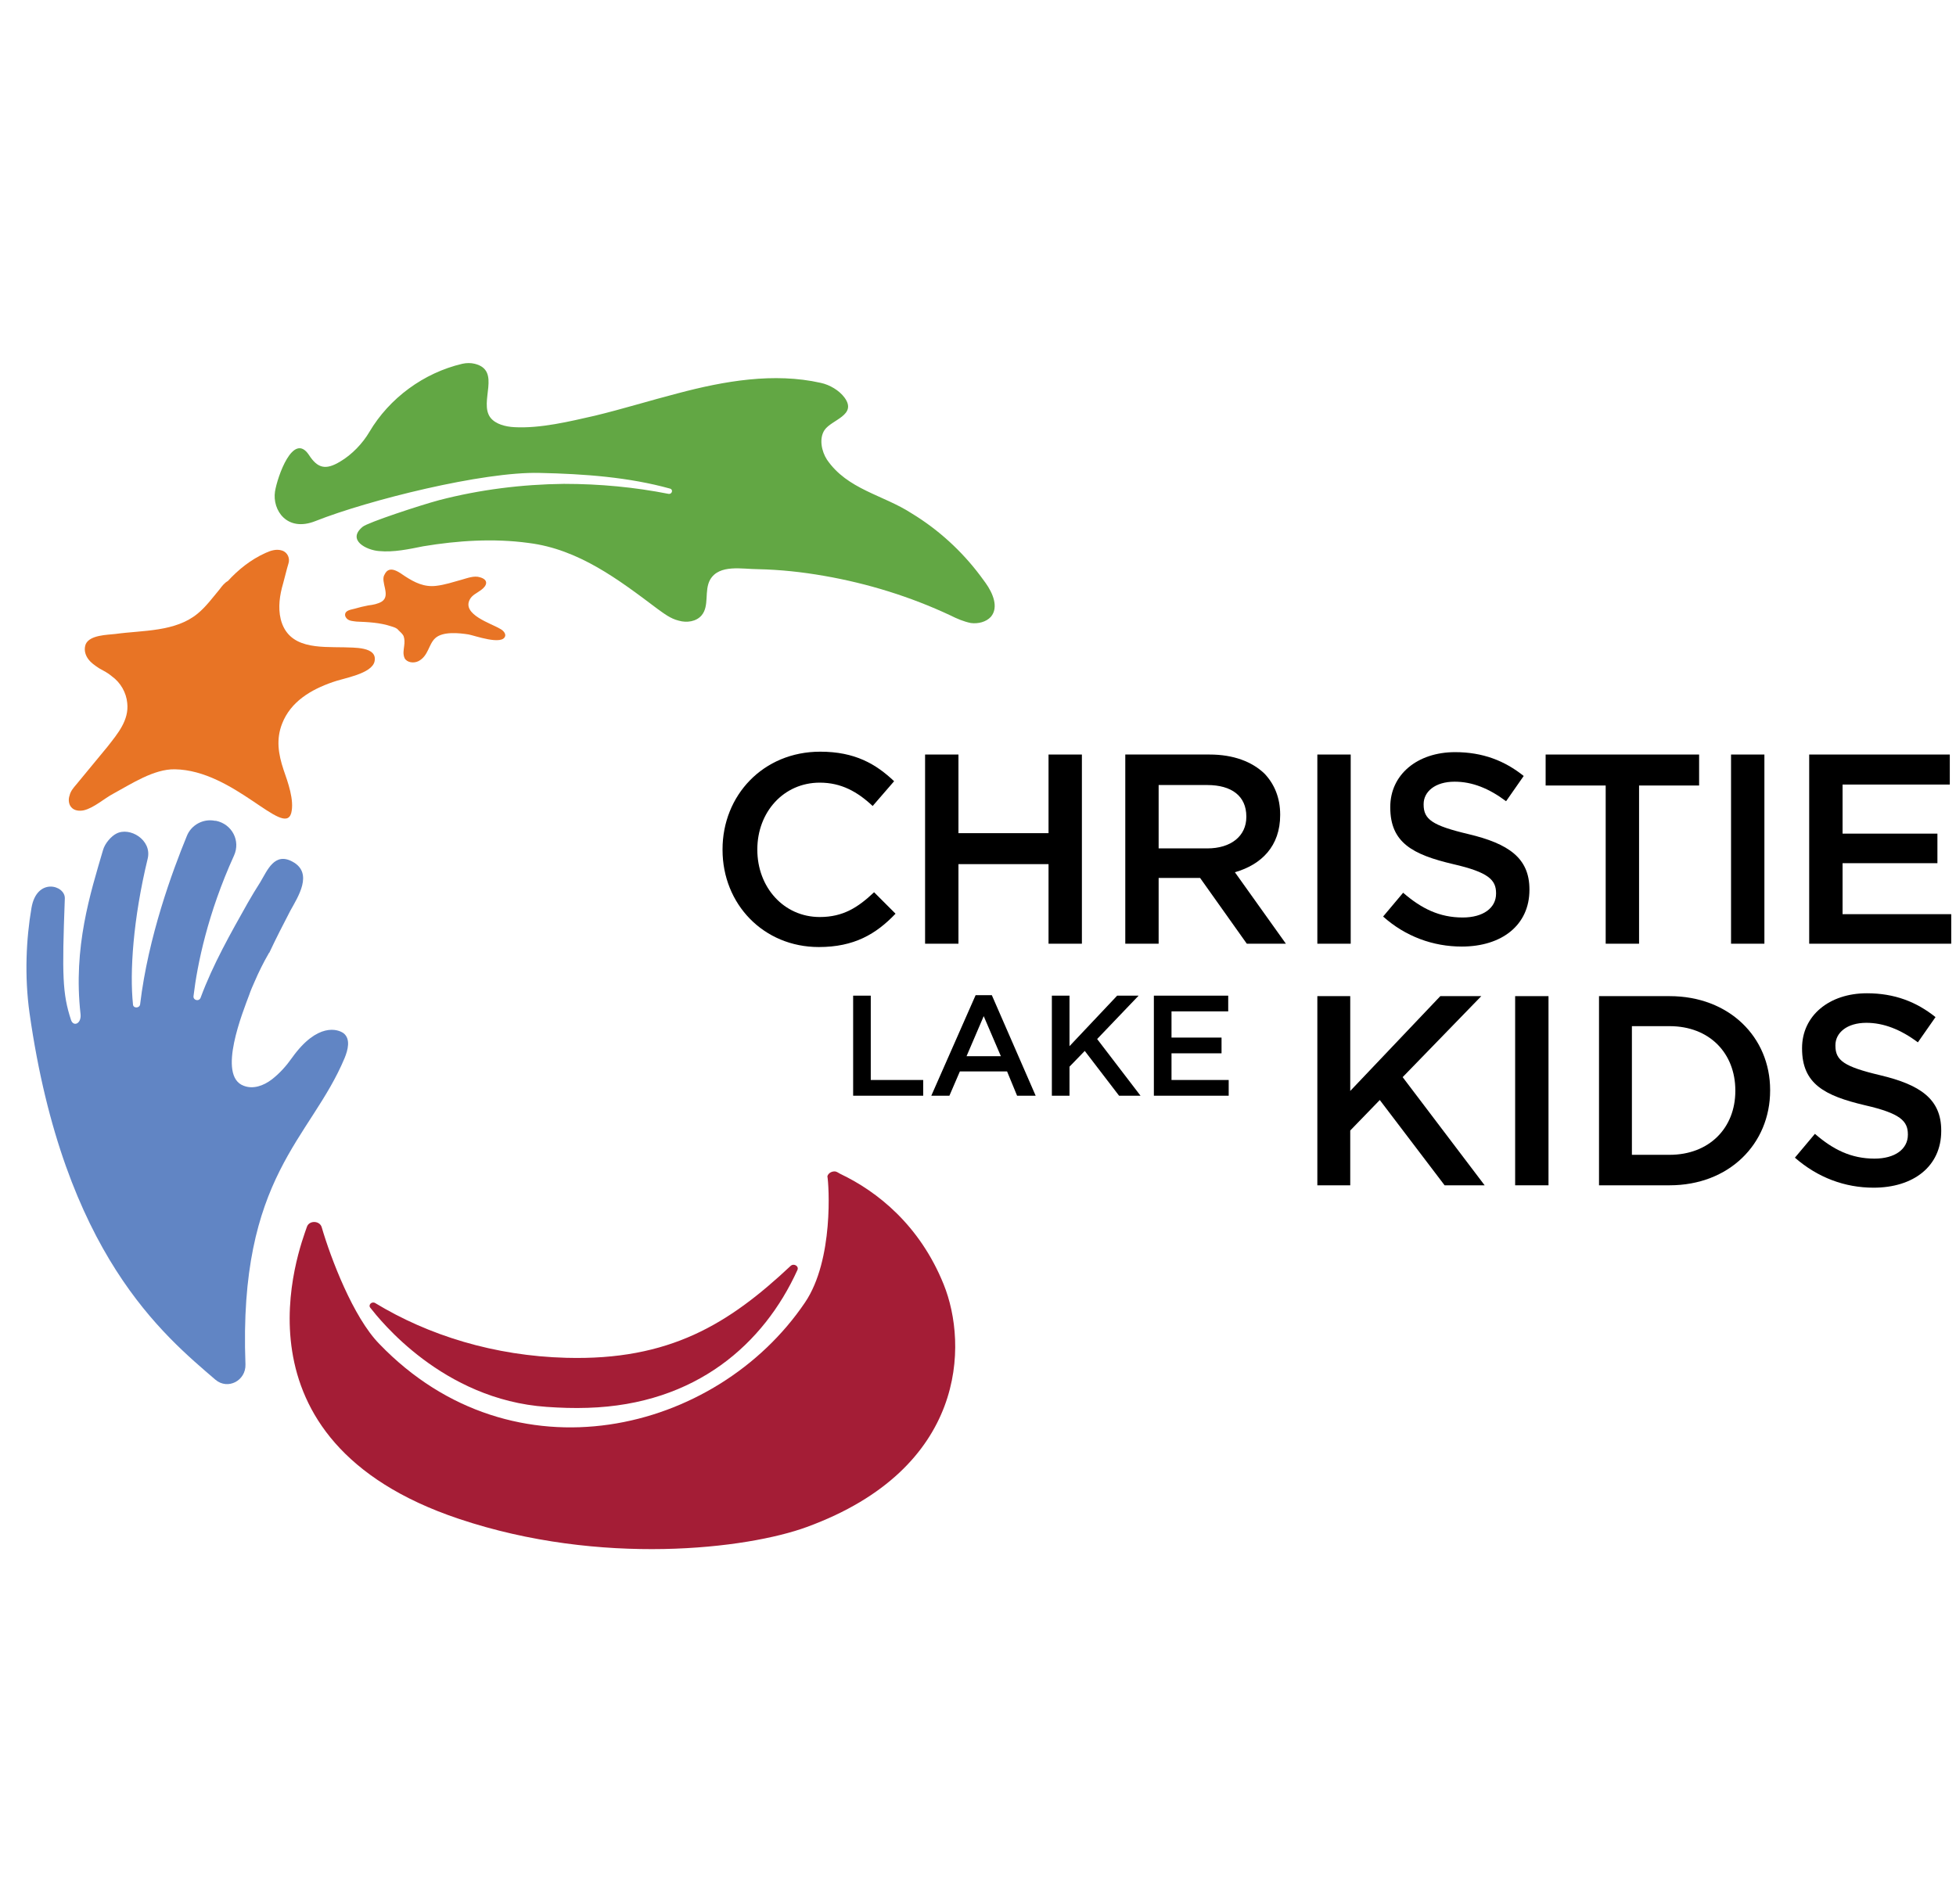 <?xml version="1.0" encoding="UTF-8"?>
<svg xmlns="http://www.w3.org/2000/svg" width="114" height="111" viewBox="0 0 114 111" fill="none">
  <g clip-path="url(#clip0_22_4190)">
    <path d="M48.194 26.79C47.889 26.318 47.722 25.568 48.056 25.068C48.472 24.456 49.972 24.206 49.222 23.179C48.917 22.762 48.361 22.429 47.833 22.318C45.111 21.706 42.222 22.206 39.5 22.929C37.889 23.345 36.278 23.845 34.667 24.234C33.194 24.568 31.5 24.984 29.972 24.901C29.472 24.873 28.889 24.734 28.583 24.345C27.889 23.429 29.25 21.595 27.667 21.206C27.444 21.151 27.194 21.151 26.944 21.206C24.694 21.734 22.694 23.206 21.528 25.179C21.139 25.845 20.5 26.512 19.833 26.901C18.972 27.429 18.5 27.29 18 26.512C17.083 25.151 16.167 27.79 16.028 28.651C15.861 29.734 16.722 31.04 18.389 30.373C21.472 29.151 28.167 27.484 31.444 27.568C34.056 27.623 36.667 27.818 39.056 28.484C39.25 28.54 39.167 28.818 38.972 28.79C37 28.401 34.972 28.206 32.861 28.206C30.417 28.234 27.972 28.54 25.611 29.151C24.472 29.456 21.444 30.456 21.139 30.706C20.194 31.484 21.361 32.068 22.083 32.123C22.944 32.206 23.833 32.012 24.667 31.845C26.667 31.512 28.778 31.373 30.805 31.651C33.722 32.012 36.056 33.79 38.306 35.484C38.694 35.762 39.083 36.068 39.556 36.179C40.028 36.318 40.583 36.234 40.889 35.873C41.361 35.318 41.028 34.429 41.389 33.79C41.917 32.873 43.278 33.179 44.167 33.179C45.472 33.206 46.75 33.345 48.028 33.568C50.583 34.012 53.083 34.79 55.389 35.873C55.778 36.068 56.167 36.234 56.583 36.318C57 36.373 57.472 36.262 57.75 35.956C58.222 35.401 57.861 34.568 57.444 33.984C57.333 33.845 57.25 33.706 57.139 33.568C56.056 32.123 54.694 30.873 53.139 29.929C51.472 28.845 49.389 28.54 48.194 26.79Z" fill="#62A744"></path>
    <path d="M12.805 34.345C12.389 34.845 12 35.373 11.527 35.762C10.222 36.845 8.333 36.734 6.722 36.956C6.25 37.012 5.25 37.012 5 37.54C4.889 37.818 4.944 38.123 5.111 38.373C5.277 38.623 5.527 38.79 5.777 38.956C6.027 39.095 6.305 39.234 6.527 39.429C7.027 39.79 7.361 40.373 7.416 40.984C7.527 41.984 6.861 42.762 6.277 43.512C5.666 44.262 5.055 44.984 4.444 45.734C4.277 45.929 4.111 46.123 4.055 46.373C3.972 46.595 4 46.901 4.166 47.068C4.333 47.262 4.639 47.29 4.889 47.234C5.472 47.095 6.083 46.54 6.611 46.262C7.639 45.706 8.972 44.818 10.194 44.845C13.639 44.901 16.555 48.845 16.972 47.401C17.166 46.651 16.777 45.595 16.527 44.873C16.222 43.956 16.083 43.095 16.444 42.179C16.944 40.901 18.111 40.206 19.389 39.762C19.972 39.54 21.694 39.29 21.833 38.54C22 37.679 20.583 37.762 20.055 37.734C18.611 37.706 16.805 37.845 16.361 36.095C16.194 35.401 16.305 34.679 16.5 34.012C16.611 33.623 16.694 33.234 16.805 32.873C16.916 32.568 16.777 32.206 16.444 32.095C16.111 31.984 15.777 32.095 15.472 32.234C14.611 32.623 13.889 33.206 13.277 33.873C13.111 33.956 12.944 34.151 12.805 34.345Z" fill="#E87425"></path>
    <path d="M22.25 35.068C22.028 35.206 21.722 35.262 21.472 35.29C21.195 35.345 20.945 35.401 20.667 35.484C20.472 35.54 20.111 35.568 20.111 35.845C20.111 35.929 20.167 36.012 20.222 36.068C20.361 36.206 20.584 36.206 20.778 36.234C21.445 36.262 22.139 36.29 22.806 36.512C22.972 36.568 23.111 36.595 23.222 36.734C23.334 36.845 23.472 36.956 23.528 37.095C23.584 37.262 23.584 37.456 23.556 37.651C23.528 37.901 23.472 38.123 23.584 38.373C23.722 38.623 24.111 38.679 24.389 38.54C24.972 38.234 24.972 37.568 25.361 37.206C25.806 36.79 26.778 36.901 27.306 36.984C27.639 37.04 29.306 37.651 29.445 37.068C29.472 36.901 29.306 36.734 29.139 36.651C28.639 36.345 26.889 35.818 27.389 34.929C27.528 34.679 27.806 34.568 28.028 34.401C28.417 34.123 28.472 33.79 27.972 33.651C27.639 33.54 27.222 33.706 26.917 33.79C26.417 33.929 25.917 34.095 25.417 34.151C24.722 34.234 24.167 33.956 23.611 33.595C23.278 33.373 22.695 32.901 22.417 33.484C22.139 33.901 22.806 34.706 22.25 35.068Z" fill="#E87425"></path>
    <path d="M31.861 82.012C32.639 82.067 33.444 82.095 34.25 82.067C40.583 81.873 44.528 78.317 46.472 74.04C46.583 73.817 46.278 73.623 46.083 73.79C42.472 77.179 39.028 79.317 33 79.151C28.806 79.04 24.972 77.845 21.861 75.956C21.667 75.845 21.445 76.067 21.583 76.234C22.111 76.901 25.778 81.595 31.861 82.012Z" fill="#A41D36"></path>
    <path d="M18.75 71.54C18.639 71.151 18.027 71.123 17.889 71.512C17.472 72.734 13.055 83.956 26.75 88.54C35.028 91.317 43.555 90.29 47.028 89.012C56.361 85.595 56.416 78.373 55 74.873C53.611 71.428 51.139 69.456 48.972 68.428C48.861 68.373 48.805 68.317 48.694 68.29C48.5 68.262 48.278 68.373 48.222 68.567C48.305 69.012 48.611 73.428 46.916 75.928C41.75 83.567 29.916 86.456 22.111 78.345C20.583 76.79 19.277 73.345 18.75 71.54Z" fill="#A41D36"></path>
    <path d="M20.084 61.679C20.278 61.207 20.445 60.568 20.028 60.234C19.695 59.984 18.5 59.596 17.028 61.651C16.695 62.123 16.306 62.568 15.834 62.929C15.361 63.29 14.75 63.512 14.195 63.29C12.639 62.707 14.167 58.957 14.528 57.984C14.611 57.734 14.723 57.484 14.834 57.234C15.084 56.651 15.361 56.096 15.667 55.568C15.667 55.568 15.667 55.54 15.695 55.54C16.084 54.707 16.5 53.901 16.917 53.096C17.361 52.29 18.278 50.901 17.056 50.234C16 49.651 15.584 50.734 15.167 51.429C14.917 51.818 14.667 52.234 14.445 52.623C13.445 54.401 12.417 56.207 11.695 58.151C11.611 58.401 11.25 58.318 11.278 58.068C11.5 56.207 12.111 53.234 13.639 49.873C14.028 49.012 13.528 48.04 12.584 47.846C12.556 47.846 12.556 47.846 12.528 47.846C11.834 47.707 11.139 48.096 10.889 48.734C10.056 50.762 8.639 54.596 8.167 58.54C8.139 58.79 7.75 58.79 7.75 58.54C7.556 56.679 7.75 53.596 8.611 50.04C8.861 48.957 7.556 48.179 6.778 48.596C6.5 48.734 6.111 49.151 6 49.568C5.278 52.04 4.25 55.207 4.695 59.123C4.75 59.679 4.278 59.873 4.139 59.457C3.639 57.929 3.611 56.873 3.778 52.373C3.806 51.596 2.139 51.123 1.834 52.929C1.528 54.707 1.417 56.901 1.723 59.068C3.723 73.123 9.556 77.846 12.556 80.429C13.278 81.04 14.334 80.484 14.306 79.54C13.889 68.54 18.111 66.401 20.084 61.679Z" fill="#6185C4"></path>
    <path d="M42.111 49.54V49.512C42.111 46.373 44.472 43.818 47.805 43.818C49.833 43.818 51.055 44.54 52.111 45.54L50.861 46.984C49.972 46.151 49.028 45.623 47.778 45.623C45.666 45.623 44.139 47.345 44.139 49.512V49.54C44.139 51.706 45.666 53.456 47.778 53.456C49.139 53.456 50 52.901 50.944 52.012L52.194 53.262C51.055 54.456 49.778 55.206 47.722 55.206C44.5 55.206 42.111 52.706 42.111 49.54Z" fill="black"></path>
    <path d="M53.916 43.984H55.861V48.568H61.111V43.984H63.055V55.012H61.111V50.373H55.861V55.012H53.916V43.984Z" fill="black"></path>
    <path d="M70.361 49.456C71.75 49.456 72.639 48.734 72.639 47.623V47.595C72.639 46.401 71.778 45.762 70.361 45.762H67.528V49.456H70.361ZM65.584 43.984H70.5C71.889 43.984 72.972 44.401 73.695 45.095C74.278 45.706 74.611 46.512 74.611 47.484V47.512C74.611 49.318 73.528 50.401 71.972 50.845L74.945 55.012H72.667L69.945 51.179H69.917H67.528V55.012H65.584V43.984Z" fill="black"></path>
    <path d="M78.722 43.984H76.778V55.012H78.722V43.984Z" fill="black"></path>
    <path d="M80.611 53.428L81.778 52.04C82.833 52.956 83.889 53.484 85.25 53.484C86.444 53.484 87.194 52.928 87.194 52.095V52.067C87.194 51.29 86.75 50.845 84.694 50.373C82.333 49.817 81.028 49.123 81.028 47.067V47.04C81.028 45.151 82.611 43.845 84.805 43.845C86.416 43.845 87.694 44.345 88.805 45.234L87.778 46.706C86.778 45.956 85.805 45.567 84.778 45.567C83.639 45.567 82.972 46.151 82.972 46.873V46.901C82.972 47.762 83.472 48.123 85.583 48.623C87.916 49.178 89.139 50.012 89.139 51.845V51.873C89.139 53.928 87.528 55.178 85.194 55.178C83.528 55.178 81.916 54.595 80.611 53.428Z" fill="black"></path>
    <path d="M93.583 45.79H90.083V43.984H99.028V45.79H95.528V55.012H93.583V45.79Z" fill="black"></path>
    <path d="M102.833 43.984H100.889V55.012H102.833V43.984Z" fill="black"></path>
    <path d="M105.444 43.984H113.639V45.734H107.389V48.595H112.917V50.318H107.389V53.29H113.722V55.012H105.444V43.984Z" fill="black"></path>
    <path d="M49.723 58.04H50.75V62.956H53.806V63.873H49.723V58.04Z" fill="black"></path>
    <path d="M58.333 61.568L57.333 59.234L56.333 61.568H58.333ZM56.861 58.012H57.806L60.361 63.873H59.278L58.694 62.456H55.944L55.333 63.873H54.278L56.861 58.012Z" fill="black"></path>
    <path d="M61.305 58.04H62.333V60.984L65.111 58.04H66.361L63.944 60.568L66.472 63.873H65.222L63.222 61.262L62.333 62.179V63.873H61.305V58.04Z" fill="black"></path>
    <path d="M67.25 58.04H71.583V58.956H68.278V60.484H71.194V61.401H68.278V62.956H71.611V63.873H67.25V58.04Z" fill="black"></path>
    <path d="M76.778 58.068H78.695V63.595L83.945 58.068H86.333L81.75 62.79L86.528 69.095H84.195L80.417 64.123L78.695 65.901V69.095H76.778V58.068Z" fill="black"></path>
    <path d="M90.25 58.068H88.306V69.095H90.25V58.068Z" fill="black"></path>
    <path d="M104.611 67.484L105.778 66.095C106.834 67.012 107.889 67.54 109.25 67.54C110.445 67.54 111.195 66.984 111.195 66.151V66.123C111.195 65.345 110.75 64.901 108.695 64.429C106.334 63.873 105.028 63.179 105.028 61.123V61.095C105.028 59.206 106.611 57.901 108.806 57.901C110.417 57.901 111.695 58.401 112.806 59.29L111.778 60.762C110.778 60.012 109.778 59.623 108.778 59.623C107.639 59.623 106.972 60.206 106.972 60.929V60.956C106.972 61.818 107.472 62.179 109.584 62.679C111.917 63.234 113.139 64.067 113.139 65.901V65.929C113.139 67.984 111.528 69.234 109.195 69.234C107.528 69.234 105.945 68.651 104.611 67.484Z" fill="black"></path>
    <path d="M97.305 67.318C99.611 67.318 101.139 65.762 101.139 63.595V63.568C101.139 61.401 99.639 59.818 97.305 59.818H95.111V67.318H97.305ZM93.194 58.068H97.305C100.778 58.068 103.167 60.456 103.167 63.54V63.568C103.167 66.679 100.778 69.095 97.305 69.095H93.194V58.068Z" fill="black"></path>
  </g>
  <defs>
    <clipPath id="clip0_22_4190">
      <rect width="113.056" height="70" fill="white" transform="translate(0.944 20.873)"></rect>
    </clipPath>
  </defs>
</svg>
